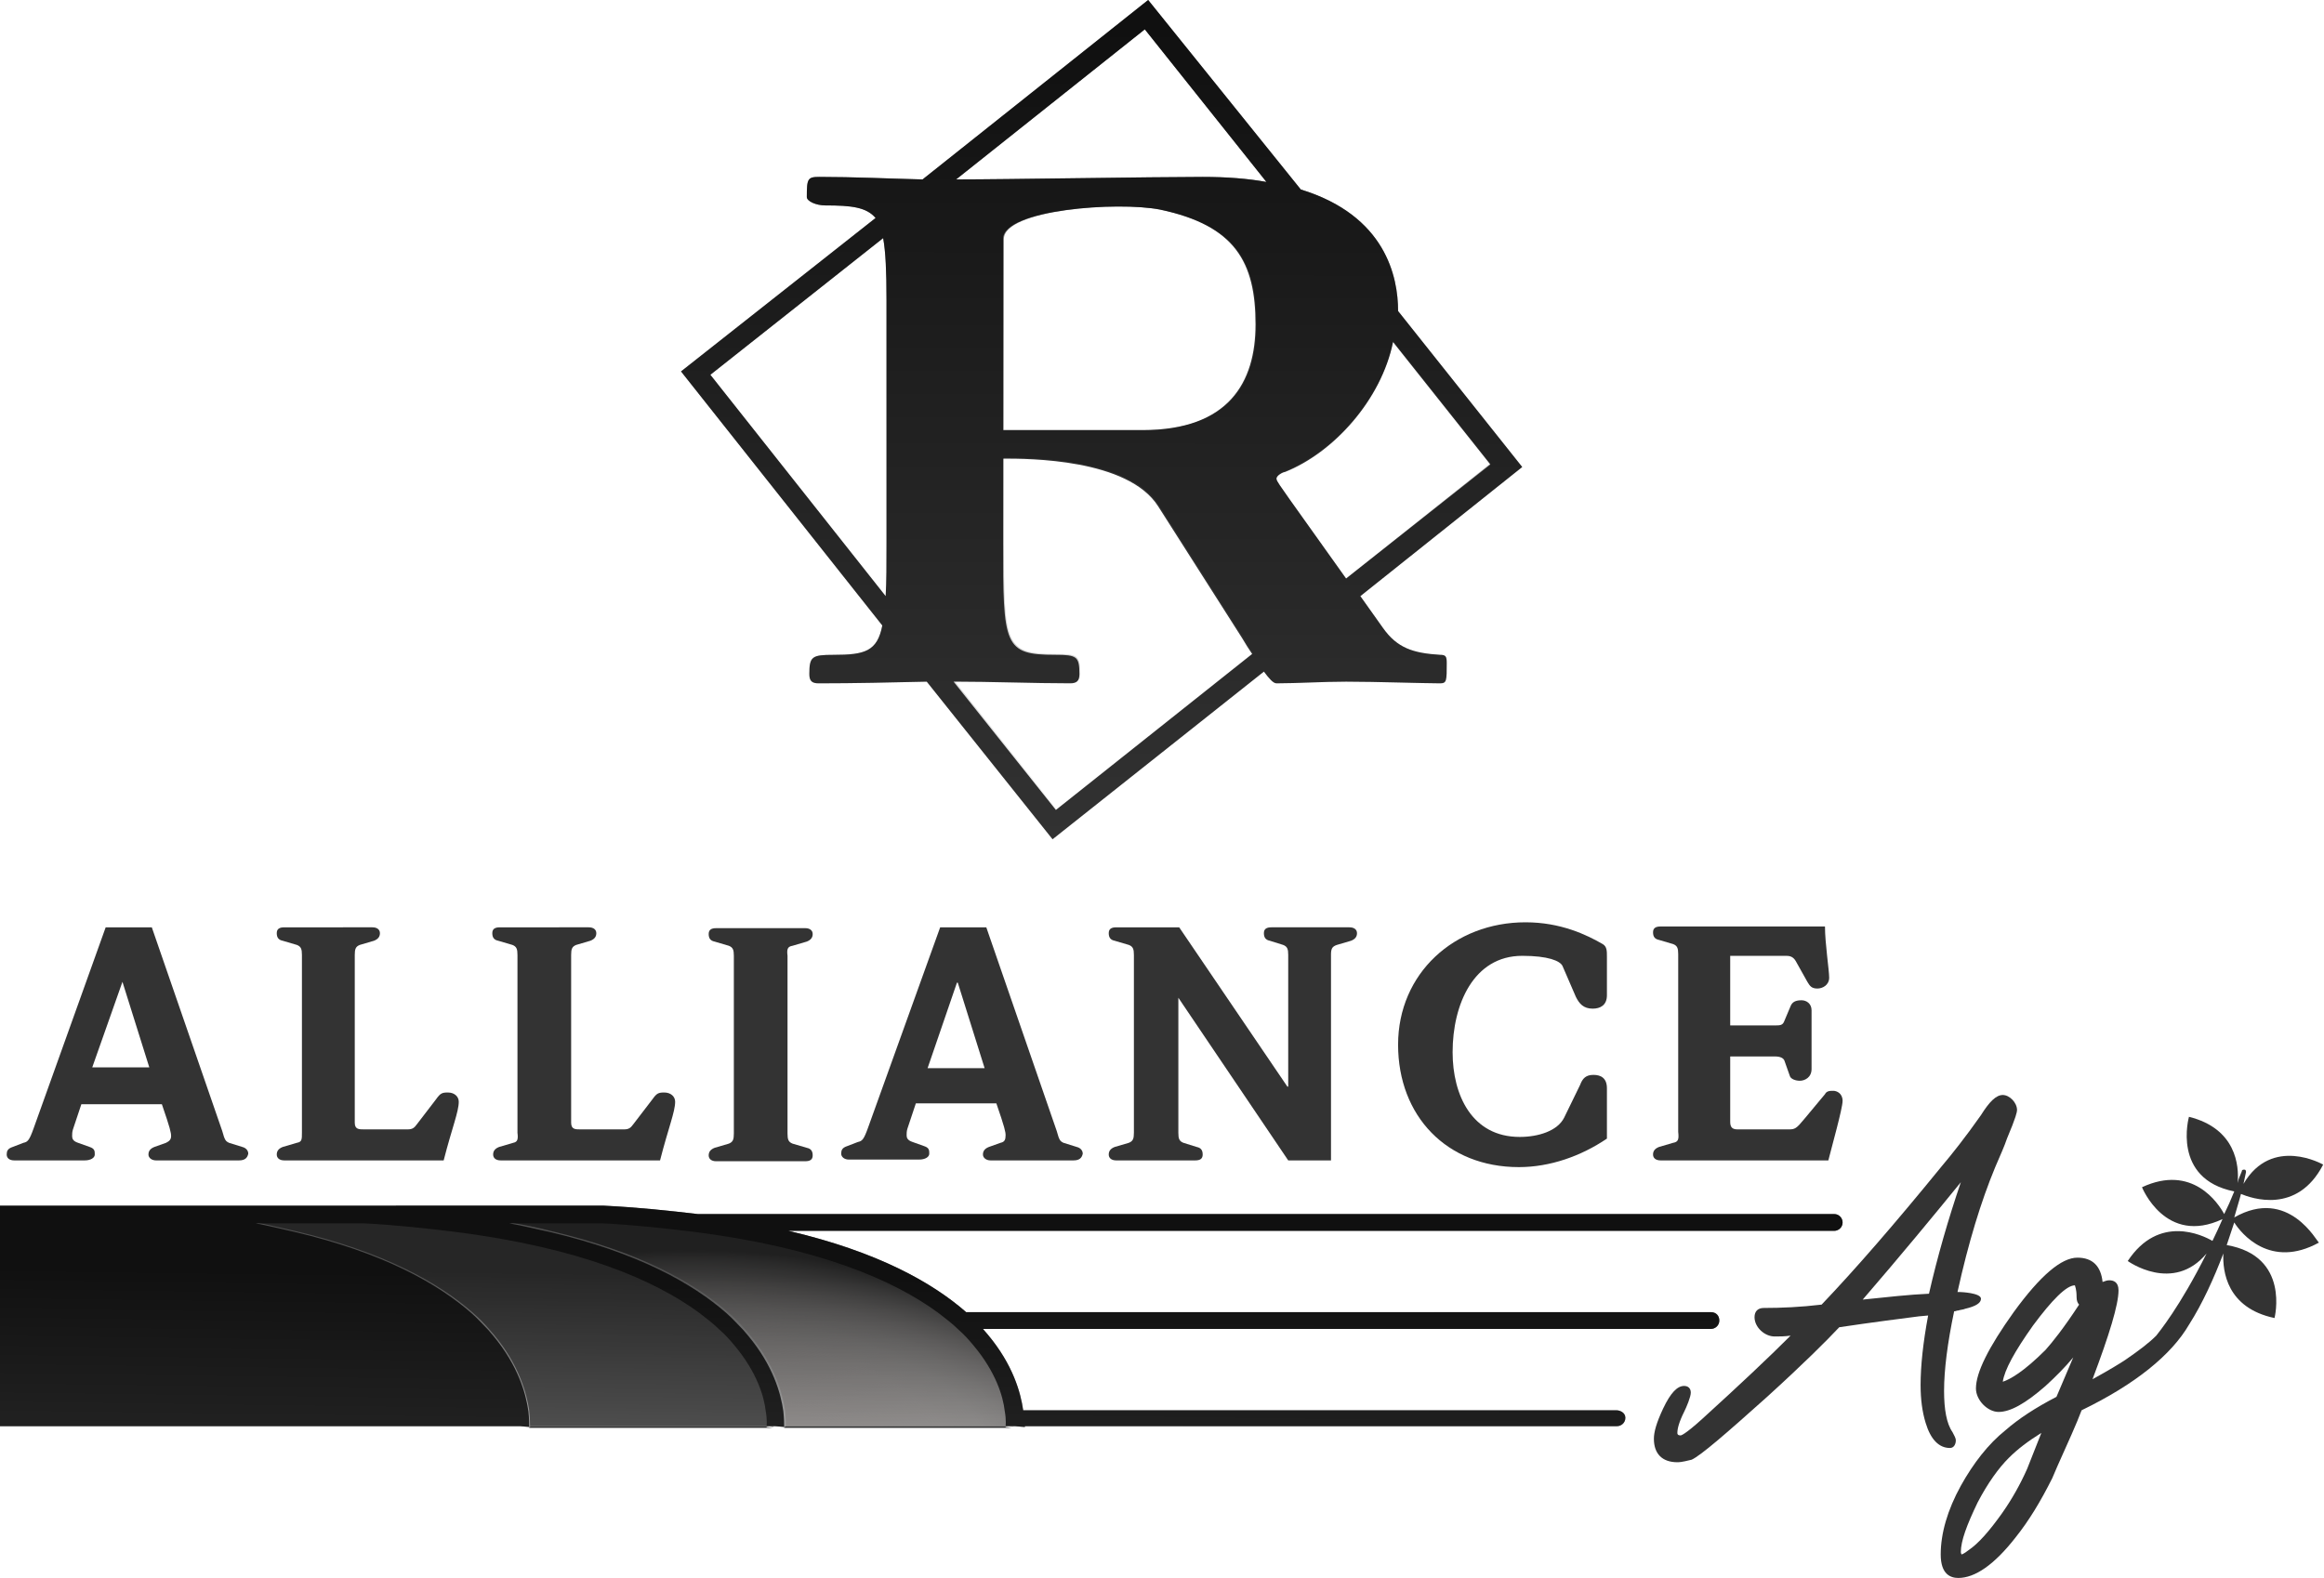 <?xml version="1.0" encoding="utf-8"?>
<!-- Generator: Adobe Illustrator 26.0.3, SVG Export Plug-In . SVG Version: 6.00 Build 0)  -->
<svg version="1.1" id="Black_and_White" xmlns="http://www.w3.org/2000/svg" xmlns:xlink="http://www.w3.org/1999/xlink" x="0px" y="0px" viewBox="0 0 277.1 188.2" style="enable-background:new 0 0 277.1 188.2;" xml:space="preserve">
  <style type="text/css">
	.st0{fill:url(#SVGID_1_);}
	.st1{fill:#7A7A7A;}
	.st2{fill:#333333;}
	.st3{opacity:0.69;}
	.st4{fill:url(#SVGID_00000014608775368249588060000010628647725345117350_);}
	.st5{fill:url(#SVGID_00000000917926218262164820000003883804454903837575_);}
</style>
  <g>
    <radialGradient id="SVGID_1_" cx="82.31" cy="175.048" r="68.137" gradientTransform="matrix(1 0 0 0.5 0 87.524)" gradientUnits="userSpaceOnUse">
      <stop offset="0.273" style="stop-color:#E2DDDB" />
      <stop offset="0.46" style="stop-color:#E0DBD9;stop-opacity:0.847" />
      <stop offset="0.527" style="stop-color:#D9D5D3;stop-opacity:0.792" />
      <stop offset="0.575" style="stop-color:#CDC9C7;stop-opacity:0.753" />
      <stop offset="0.614" style="stop-color:#BDB8B7;stop-opacity:0.721" />
      <stop offset="0.647" style="stop-color:#A7A3A1;stop-opacity:0.694" />
      <stop offset="0.677" style="stop-color:#8B8887;stop-opacity:0.67" />
      <stop offset="0.704" style="stop-color:#6B6968;stop-opacity:0.648" />
      <stop offset="0.728" style="stop-color:#454443;stop-opacity:0.628" />
      <stop offset="0.75" style="stop-color:#1C1B1B;stop-opacity:0.611" />
      <stop offset="0.763" style="stop-color:#000000;stop-opacity:0.6" />
    </radialGradient>
    <path class="st0" d="M120.8,170.2l-0.7-0.1c0,0,0.1-0.7-0.1-1.9c-0.3-1.8-1.1-4.7-3.7-7.8c-0.5-0.6-1.1-1.2-1.8-1.9
		c-0.7-0.6-1.5-1.3-2.4-2c-5.3-3.9-14.2-7.8-29.3-9.7c-3.3-0.4-6.9-0.8-10.8-1l-11.1,0c1.6,0.3,3.2,0.6,4.7,1
		c10.7,2.5,17.2,6.2,21.2,9.7c0.8,0.7,1.4,1.3,2,2c0.2,0.2,0.4,0.5,0.6,0.7c3,3.6,3.9,7,4.2,9c0.1,1,0.1,1.7,0.1,1.9H120.8z" />
    <path class="st1" d="M92.2,170.2l-0.7-0.1c0,0,0.1-0.7-0.1-1.9c-0.3-1.8-1.1-4.7-3.7-7.8c-0.5-0.6-1.1-1.2-1.8-1.9
		c-0.7-0.6-1.5-1.3-2.4-2c-5.3-3.9-14.2-7.8-29.3-9.7c-3.3-0.4-6.9-0.8-10.8-1l-12.3,0h0v0l-0.6,0c0.2,0,0.4,0.1,0.6,0.1
		c1.4,0.3,2.7,0.6,4,0.9c10.7,2.5,17.2,6.2,21.2,9.7c0.8,0.7,1.4,1.3,2,2c0.2,0.2,0.4,0.5,0.6,0.7c3,3.6,3.9,7,4.2,9
		c0.1,1,0.1,1.7,0.1,1.9H92.2z" />
    <g>
      <path class="st2" d="M1.7,138.4h8.4c0.7,0,1.2-0.3,1.2-0.7s0-0.7-0.6-0.9l-1.4-0.5c-0.6-0.2-0.7-0.5-0.7-0.8c0-0.2,0-0.5,0.1-0.8
			l1-3h9.6c1,2.9,1.1,3.4,1.1,3.8c0,0.4-0.2,0.6-0.6,0.8l-1.4,0.5c-0.5,0.2-0.7,0.5-0.7,0.9c0,0.4,0.4,0.7,0.9,0.7h9.9
			c0.7,0,1-0.3,1.1-0.8c0-0.4-0.3-0.7-0.7-0.8l-1.6-0.5c-0.4-0.2-0.5-0.3-0.8-1.4l-8.4-24.3h-5.5L4,134.6c-0.5,1.4-0.7,1.6-1.2,1.7
			l-1.3,0.5c-0.6,0.2-0.7,0.5-0.7,0.9S1.1,138.4,1.7,138.4z M14.6,117.1L14.6,117.1l3.2,10.2H11L14.6,117.1z" />
      <path class="st2" d="M35.4,136.3l-1.7,0.5c-0.5,0.2-0.7,0.5-0.7,0.9s0.3,0.7,0.9,0.7h19c1-3.9,1.8-5.8,1.8-7
			c0-0.6-0.5-1.1-1.3-1.1c-0.7,0-0.9,0.1-1.4,0.8l-2.3,3c-0.3,0.4-0.5,0.6-1.1,0.6h-5.2c-0.6,0-1.1,0-1.1-0.8v-20
			c0-0.7,0.1-1,0.6-1.2l1.7-0.5c0.5-0.2,0.7-0.5,0.7-0.9s-0.3-0.7-0.9-0.7H33.9c-0.6,0-0.9,0.2-0.9,0.7s0.2,0.8,0.7,0.9l1.7,0.5
			c0.5,0.2,0.6,0.5,0.6,1.2v21.2C36,135.9,36,136.2,35.4,136.3z" />
      <path class="st2" d="M61.2,136.3l-1.7,0.5c-0.5,0.2-0.7,0.5-0.7,0.9s0.3,0.7,0.9,0.7h19c1-3.9,1.8-5.8,1.8-7
			c0-0.6-0.5-1.1-1.3-1.1c-0.7,0-0.9,0.1-1.4,0.8l-2.3,3c-0.3,0.4-0.5,0.6-1.1,0.6h-5.2c-0.6,0-1.1,0-1.1-0.8v-20
			c0-0.7,0.1-1,0.6-1.2l1.7-0.5c0.5-0.2,0.7-0.5,0.7-0.9s-0.3-0.7-0.9-0.7H59.6c-0.6,0-0.9,0.2-0.9,0.7s0.2,0.8,0.7,0.9l1.7,0.5
			c0.5,0.2,0.6,0.5,0.6,1.2v21.2C61.8,135.9,61.7,136.2,61.2,136.3z" />
      <path class="st2" d="M94.5,112.8l1.7-0.5c0.5-0.2,0.7-0.5,0.7-0.9s-0.3-0.7-0.9-0.7H85.4c-0.6,0-0.9,0.2-0.9,0.7s0.2,0.8,0.7,0.9
			l1.7,0.5c0.5,0.2,0.6,0.5,0.6,1.2v21.2c0,0.7-0.1,1-0.6,1.2l-1.7,0.5c-0.5,0.2-0.7,0.5-0.7,0.9s0.3,0.7,0.9,0.7H96
			c0.6,0,0.9-0.2,0.9-0.7s-0.2-0.8-0.7-0.9l-1.7-0.5c-0.5-0.2-0.6-0.5-0.6-1.2v-21.2C93.8,113.2,93.9,112.9,94.5,112.8z" />
      <path class="st2" d="M119.3,136.3l-1.4,0.5c-0.5,0.2-0.7,0.5-0.7,0.9c0,0.4,0.4,0.7,0.9,0.7h9.9c0.7,0,1-0.3,1.1-0.8
			c0-0.4-0.3-0.7-0.7-0.8l-1.6-0.5c-0.4-0.2-0.5-0.3-0.8-1.4l-8.4-24.3h-5.5l-8.6,23.9c-0.5,1.4-0.7,1.6-1.2,1.7l-1.3,0.5
			c-0.6,0.2-0.7,0.5-0.7,0.9s0.4,0.7,0.9,0.7h8.4c0.7,0,1.2-0.3,1.2-0.7s0-0.7-0.6-0.9l-1.4-0.5c-0.6-0.2-0.7-0.5-0.7-0.8
			c0-0.2,0-0.5,0.1-0.8l1-3h9.6c1,2.9,1.1,3.4,1.1,3.8C119.9,135.9,119.8,136.2,119.3,136.3z M110.6,127.4l3.5-10.2h0.1l3.2,10.2
			H110.6z" />
      <path class="st2" d="M140.5,119l13.1,19.4h5.1v-24.5c0-0.7,0.1-1,0.7-1.2l1.7-0.5c0.5-0.2,0.7-0.5,0.7-0.9s-0.3-0.7-0.9-0.7h-9.3
			c-0.6,0-0.9,0.2-0.9,0.7s0.2,0.8,0.7,0.9l1.6,0.5c0.5,0.2,0.6,0.5,0.6,1.2v15.7h-0.1l-12.9-19h-7.5c-0.6,0-0.9,0.2-0.9,0.7
			s0.2,0.8,0.7,0.9l1.7,0.5c0.5,0.2,0.6,0.5,0.6,1.2v21.2c0,0.7-0.1,1-0.6,1.2l-1.7,0.5c-0.5,0.2-0.7,0.5-0.7,0.9s0.3,0.7,0.9,0.7
			h9.4c0.6,0,0.9-0.2,0.9-0.7s-0.2-0.8-0.7-0.9l-1.6-0.5c-0.5-0.2-0.6-0.5-0.6-1.2L140.5,119L140.5,119z" />
      <path class="st2" d="M166.7,124.6c0,8.5,5.8,14.6,14.4,14.6c3.7,0,7.4-1.3,10.5-3.4v-6c0-1.2-0.7-1.6-1.6-1.6s-1.3,0.4-1.6,1.2
			l-1.9,3.9c-0.8,1.6-3.1,2.3-5.3,2.3c-5.7,0-8-5-8-10.1c0-5.7,2.5-11.5,8.3-11.5c3.1,0,4.5,0.6,4.8,1.2l1.6,3.7
			c0.4,0.8,0.9,1.4,2,1.4c0.9,0,1.7-0.4,1.7-1.6v-4.6c0-0.7,0-1.2-0.5-1.5c-1.9-1.1-5-2.6-9.2-2.6
			C173.4,110,166.7,116.1,166.7,124.6z" />
      <path class="st2" d="M199.5,136.3l-1.7,0.5c-0.5,0.2-0.7,0.5-0.7,0.9s0.3,0.7,0.9,0.7h20c0.4-1.6,1.7-6.2,1.7-7.1
			c0-0.9-0.7-1.2-1.1-1.2c-0.4,0-0.8,0-1,0.4l-2.5,3c-0.9,1.1-1.1,1.2-1.8,1.2h-6.1c-0.6,0-0.9-0.2-0.9-0.9v-7.8h5.3
			c0.7,0,1.1,0.2,1.2,0.6l0.6,1.7c0.1,0.4,0.7,0.6,1.2,0.6c0.6,0,1.4-0.4,1.4-1.4v-7c0-0.8-0.6-1.2-1.2-1.2c-0.7,0-1.1,0.2-1.3,0.7
			l-0.8,1.9c-0.2,0.4-0.5,0.4-1.1,0.4h-5.3v-8.3h6.7c0.4,0,0.8,0.1,1.1,0.6l1.4,2.5c0.3,0.5,0.5,0.8,1.2,0.8c0.6,0,1.4-0.4,1.4-1.3
			c0-0.9-0.5-4.1-0.5-6.1H198c-0.6,0-0.9,0.2-0.9,0.7s0.2,0.8,0.7,0.9l1.7,0.5c0.5,0.2,0.6,0.5,0.6,1.2v21.2
			C200.2,135.9,200.1,136.2,199.5,136.3z" />
      <path class="st2" d="M105.2,74.6c-0.6,3.1-2.1,3.5-5.8,3.5c-2.6,0-2.9,0.2-2.9,2.3c0,0.8,0.3,1.1,1.1,1.1c4.3,0,8.6-0.1,12.9-0.2
			l15,18.8l25.2-20c0.6,0.8,1.1,1.4,1.5,1.4c2.4,0,5.6-0.2,8.3-0.2c3.5,0,9.3,0.2,11.2,0.2c0.8,0,0.8-0.3,0.8-2.4c0-0.8-0.1-1-0.8-1
			c-3.2-0.2-5.1-0.8-6.8-3.2l-2.7-3.8l19.3-15.4l-14.8-18.6c0-4.1-1.5-11.4-11.6-14.5L136.9,0L110,21.4c-4.1-0.1-8.2-0.3-12.3-0.3
			c-1.4,0-1.5,0.2-1.5,2.4c0,0.5,1.1,1,2.2,1c3.1,0,4.9,0.2,6,1.5L81.2,44.3L105.2,74.6z M125.9,96.6l-12.2-15.3
			c4.5,0,9.5,0.2,13.9,0.2c0.8,0,1.1-0.3,1.1-1.1c0-2.1-0.3-2.3-2.9-2.3c-6.1,0-6.2-1.1-6.2-13.4v-10c3,0,14.9,0,18.5,5.7l10,15.7
			c0.4,0.7,0.8,1.3,1.2,1.9L125.9,96.6z M119.6,51.2V28.5c0-3.5,13.6-4.5,18.7-3.5c9,1.9,11.4,6.3,11.4,13.7
			c0,6.9-3.2,12.6-13.5,12.6H119.6z M160.5,69l-6.7-9.4c-1.1-1.6-1.6-2.2-1.6-2.5c0-0.4,0.8-0.8,1-0.8c5.8-2.3,11.5-8.6,12.9-15.5
			l11.6,14.6L160.5,69z M136.5,3.5L151,21.7c-2.2-0.4-4.7-0.6-7.6-0.6c-5.9,0-23.5,0.3-29.4,0.3L136.5,3.5z M105.3,28.4
			c0.3,1.6,0.4,4,0.4,7.3v29c0,2.6,0,4.7-0.1,6.4L84.7,44.7L105.3,28.4z" />
      <path class="st2" d="M192.7,168.2H122c-0.3-2.1-1.2-5.4-4.2-9c-0.2-0.2-0.4-0.5-0.6-0.7H204c0.5,0,1-0.4,1-1s-0.4-1-1-1h-88.8
			c-4-3.5-10.5-7.2-21.2-9.7h124.7c0.5,0,1-0.4,1-1c0-0.5-0.4-1-1-1H83.2c-3.4-0.4-7.1-0.8-11.2-1H43.4H31.1H13h-1.7H0v2h0v22.4v1.9
			v0h62l1.2,0.1c0,0,0-0.1,0-0.1h29.2l1.2,0.1c0,0,0-0.1,0-0.1h27.4l1.2,0.1c0,0,0-0.1,0-0.1h70.6c0.5,0,1-0.4,1-1
			S193.2,168.2,192.7,168.2z M63.1,170.2c0-0.3,0-1-0.1-1.9c-0.3-2.1-1.2-5.4-4.2-9c-0.2-0.2-0.4-0.5-0.6-0.7c-0.6-0.6-1.2-1.3-2-2
			c-4-3.5-10.5-7.2-21.2-9.7c-1.3-0.3-2.6-0.6-4-0.9c-0.2,0-0.4-0.1-0.6-0.1l0.6,0v0h0l12.3,0c3.9,0.2,7.5,0.6,10.8,1
			c15.1,1.9,24,5.8,29.3,9.7c0.9,0.7,1.7,1.3,2.4,2c0.7,0.6,1.3,1.3,1.8,1.9c2.6,3.1,3.5,6,3.7,7.8c0.2,1.1,0.1,1.8,0.1,1.9l0.7,0.1
			H63.1z M93.5,170.2c0-0.3,0-1-0.1-1.9c-0.3-2.1-1.2-5.4-4.2-9c-0.2-0.2-0.4-0.5-0.6-0.7c-0.6-0.6-1.2-1.3-2-2
			c-4-3.5-10.5-7.2-21.2-9.7c-1.5-0.3-3-0.7-4.7-1l11.1,0c3.9,0.2,7.5,0.6,10.8,1c15.1,1.9,24,5.8,29.3,9.7c0.9,0.7,1.7,1.3,2.4,2
			c0.7,0.6,1.3,1.3,1.8,1.9c2.6,3.1,3.5,6,3.7,7.8c0.2,1.1,0.1,1.8,0.1,1.9l0.7,0.1H93.5z" />
      <path class="st2" d="M233.2,171.8c0-0.3-0.2-0.6-0.4-1c-0.7-1-1-2.7-1-4.9c0-2.5,0.4-5.7,1.2-9.5c0.2,0,0.3-0.1,0.5-0.1
			c0.3-0.1,0.6-0.1,0.8-0.2c1.3-0.3,1.9-0.7,1.9-1.2c0-0.7-2.4-0.8-2.5-0.8h-0.3c1.3-5.9,2.8-10.8,4.5-14.9c0.6-1.4,1.1-2.5,1.4-3.4
			c1.1-2.6,1.2-3.2,1.2-3.4c0-0.9-0.9-1.8-1.7-1.8c-0.8,0-1.6,0.8-2.6,2.4c-1.9,2.7-3.5,4.7-4.6,6c-5.7,7-10.4,12.4-14.4,16.6
			c-2.5,0.3-4.8,0.4-6.9,0.4c-0.7,0-1.1,0.4-1.1,1.1c0,1.2,1.2,2.3,2.4,2.3c0.6,0,1.2,0,1.9-0.1c-2.6,2.6-6.1,5.9-10.5,9.9
			c-2.2,2-2.6,2-2.6,2c-0.4,0-0.4-0.2-0.4-0.3c0-0.5,0.2-1.3,0.8-2.5c0.3-0.6,0.8-1.8,0.8-2.3c0-0.5-0.3-0.8-0.8-0.8
			c-0.8,0-1.6,0.8-2.5,2.7c-0.8,1.7-1.1,2.8-1.1,3.6c0,1.8,1,2.8,2.8,2.8c0.6,0,1.2-0.2,1.7-0.3c1.1-0.5,4.2-3.2,9-7.5
			c4.4-4,7.1-6.7,8.6-8.3c4-0.6,7.2-1,9.5-1.3l1.1-0.1c-0.6,3.2-0.9,6-0.9,8.3c0,1.7,0.2,3.2,0.6,4.5c0.6,2,1.6,3,2.9,3
			C233,172.7,233.2,172.2,233.2,171.8z M233.8,141c-1.5,4.4-2.8,8.9-3.8,13.3c-2.3,0.1-5,0.4-7.9,0.7
			C226.5,149.9,230.8,144.7,233.8,141z" />
      <path class="st2" d="M266.4,145.2c0.3-1.1,0.6-2,0.8-2.8c1.2,0.5,6.7,2.5,9.8-3.5c0,0-6.1-3.5-9.5,2.3c0.2-0.9,0.3-1.4,0.3-1.4
			c0-0.1,0-0.3-0.2-0.3c-0.1,0-0.3,0-0.3,0.2c-0.2,0.5-0.4,0.9-0.5,1.4c0.2-2.1-0.2-6.5-5.8-7.9c0,0-2.1,7.4,5.4,8.9
			c-0.4,1-0.8,1.9-1.2,2.7c-0.7-1.3-3.8-6-9.8-3.2c0,0,2.8,7,9.6,3.8c-0.4,0.9-0.8,1.8-1.2,2.6c-1.2-0.7-6.4-3.2-10.1,2.4
			c0,0,5.4,3.9,9.4-0.9c-3.2,6.4-5.7,9.4-6,9.8c-0.9,0.9-2.1,1.8-3.7,2.9c-0.6,0.4-1.9,1.2-3.9,2.3c2-5.3,3.1-8.9,3.1-10.6
			c0-1-0.6-1.2-1.1-1.2c-0.3,0-0.5,0.1-0.8,0.2c-0.2-1.9-1.2-2.9-3-2.9c-1.9,0-4.4,2.1-7.6,6.5c-3,4.2-4.5,7.2-4.5,9.1
			c0,1.4,1.4,2.8,2.7,2.8c1.4,0,3.2-1,5.6-3.1c1.2-1.1,2.3-2.2,3.3-3.4l-2,4.7c-2.5,1.3-4.5,2.6-6.1,4c-2,1.6-3.8,3.9-5.3,6.6
			c-1.6,2.9-2.4,5.7-2.4,8.2c0,2.4,1.2,2.8,2.1,2.8c2,0,4.3-1.6,6.8-4.8c1.6-2,3-4.3,4.4-7.1l0.6-1.4c1.3-2.9,2.3-5.1,2.9-6.7
			c6.4-3.1,10.7-6.6,12.8-10.2c0,0,0,0,0,0c1.6-2.5,3-5.6,4.1-8.5c-0.1,2.1,0.4,6.5,6.1,7.7c0,0,1.9-7.4-5.7-8.7
			c0.3-0.9,0.6-1.8,0.9-2.7c0.8,1.3,4.3,5.6,10.1,2.4C276.3,148.2,272.9,141.5,266.4,145.2z M247.9,155.6c-1.9,2.9-3.2,4.5-4,5.4
			c-2.6,2.6-4.2,3.5-5.1,3.8c0.2-1.4,1.4-3.6,3.6-6.7c2.3-3.1,4-4.8,5-4.8c0,0.1,0.2,0.4,0.2,1.4
			C247.6,155.1,247.7,155.4,247.9,155.6z M234.7,184.9c-0.5,0.4-0.8,0.5-0.8,0.5c0,0-0.1-0.1-0.1-0.3c0-1.3,0.7-3.2,2-5.9
			c1.2-2.3,2.5-4.1,3.7-5.3c1.1-1.1,2.3-2,3.9-3l-1.7,4.3c-0.8,1.8-1.8,3.6-3,5.3C237.2,182.6,235.9,184.1,234.7,184.9z" />
    </g>
  </g>
  <g class="st3">
    <linearGradient id="SVGID_00000033329999185333933350000001567219805662590897_" gradientUnits="userSpaceOnUse" x1="131.174" y1="102.702" x2="131.226" y2="-41.52">
      <stop offset="0" style="stop-color:#000000;stop-opacity:0" />
      <stop offset="0.654" style="stop-color:#000000;stop-opacity:0.94" />
      <stop offset="0.697" style="stop-color:#000000" />
    </linearGradient>
    <path style="fill:url(#SVGID_00000033329999185333933350000001567219805662590897_);" d="M105.2,74.6c-0.6,3.1-2.1,3.5-5.8,3.5
		c-2.6,0-2.9,0.2-2.9,2.3c0,0.8,0.3,1.1,1.1,1.1c4.3,0,8.6-0.1,12.9-0.2l15,18.8l25.2-20c0.6,0.8,1.1,1.4,1.5,1.4
		c2.4,0,5.6-0.2,8.3-0.2c3.5,0,9.3,0.2,11.2,0.2c0.8,0,0.8-0.3,0.8-2.4c0-0.8-0.1-1-0.8-1c-3.2-0.2-5.1-0.8-6.8-3.2l-2.7-3.8
		l19.3-15.4l-14.8-18.6c0-4.1-1.5-11.4-11.6-14.5L136.9,0L110,21.4c-4.1-0.1-8.2-0.3-12.3-0.3c-1.4,0-1.5,0.2-1.5,2.4
		c0,0.5,1.1,1,2.2,1c3.1,0,4.9,0.2,6,1.5L81.2,44.3L105.2,74.6z M153.2,56.2c5.8-2.3,11.5-8.6,12.9-15.5l11.6,14.6L160.5,69
		l-6.7-9.4c-1.1-1.6-1.6-2.2-1.6-2.5C152.1,56.7,152.9,56.3,153.2,56.2z M136.5,3.5L151,21.7c-2.2-0.4-4.7-0.6-7.6-0.6
		c-5.9,0-23.5,0.3-29.4,0.3L136.5,3.5z M149.8,38.7c0,6.9-3.2,12.6-13.5,12.6h-16.6V28.5c0-3.5,13.6-4.5,18.7-3.5
		C147.3,26.9,149.8,31.2,149.8,38.7z M127.7,81.4c0.8,0,1.1-0.3,1.1-1.1c0-2.1-0.3-2.3-2.9-2.3c-6.1,0-6.2-1.1-6.2-13.4v-10
		c3,0,14.9,0,18.5,5.7l10,15.7c0.4,0.7,0.8,1.3,1.2,1.9l-23.4,18.6l-12.2-15.3C118.3,81.3,123.3,81.4,127.7,81.4z M105.3,28.4
		c0.3,1.6,0.4,4,0.4,7.3v29c0,2.6,0,4.7-0.1,6.4L84.7,44.7L105.3,28.4z" />
    <linearGradient id="SVGID_00000150811345662006047530000002349728631959303595_" gradientUnits="userSpaceOnUse" x1="109.044" y1="206.043" x2="109.845" y2="145.109">
      <stop offset="0.239" style="stop-color:#000000;stop-opacity:0" />
      <stop offset="0.884" style="stop-color:#000000" />
    </linearGradient>
    <path style="fill:url(#SVGID_00000150811345662006047530000002349728631959303595_);" d="M192.7,168.2H122c-0.3-2.1-1.2-5.4-4.2-9
		c-0.2-0.2-0.4-0.5-0.6-0.7H204c0.5,0,1-0.4,1-1s-0.4-1-1-1h-88.8c-4-3.5-10.5-7.2-21.2-9.7h124.7c0.5,0,1-0.4,1-1c0-0.5-0.4-1-1-1
		H83.2c-3.4-0.4-7.1-0.8-11.2-1H43.4H31.1H13h-1.7H0v2h0v22.4v1.9v0h62l1.2,0.1c0,0,0-0.1,0-0.1h29.2l1.2,0.1c0,0,0-0.1,0-0.1h27.4
		l1.2,0.1c0,0,0-0.1,0-0.1h70.6c0.5,0,1-0.4,1-1S193.2,168.2,192.7,168.2z" />
  </g>
</svg>
